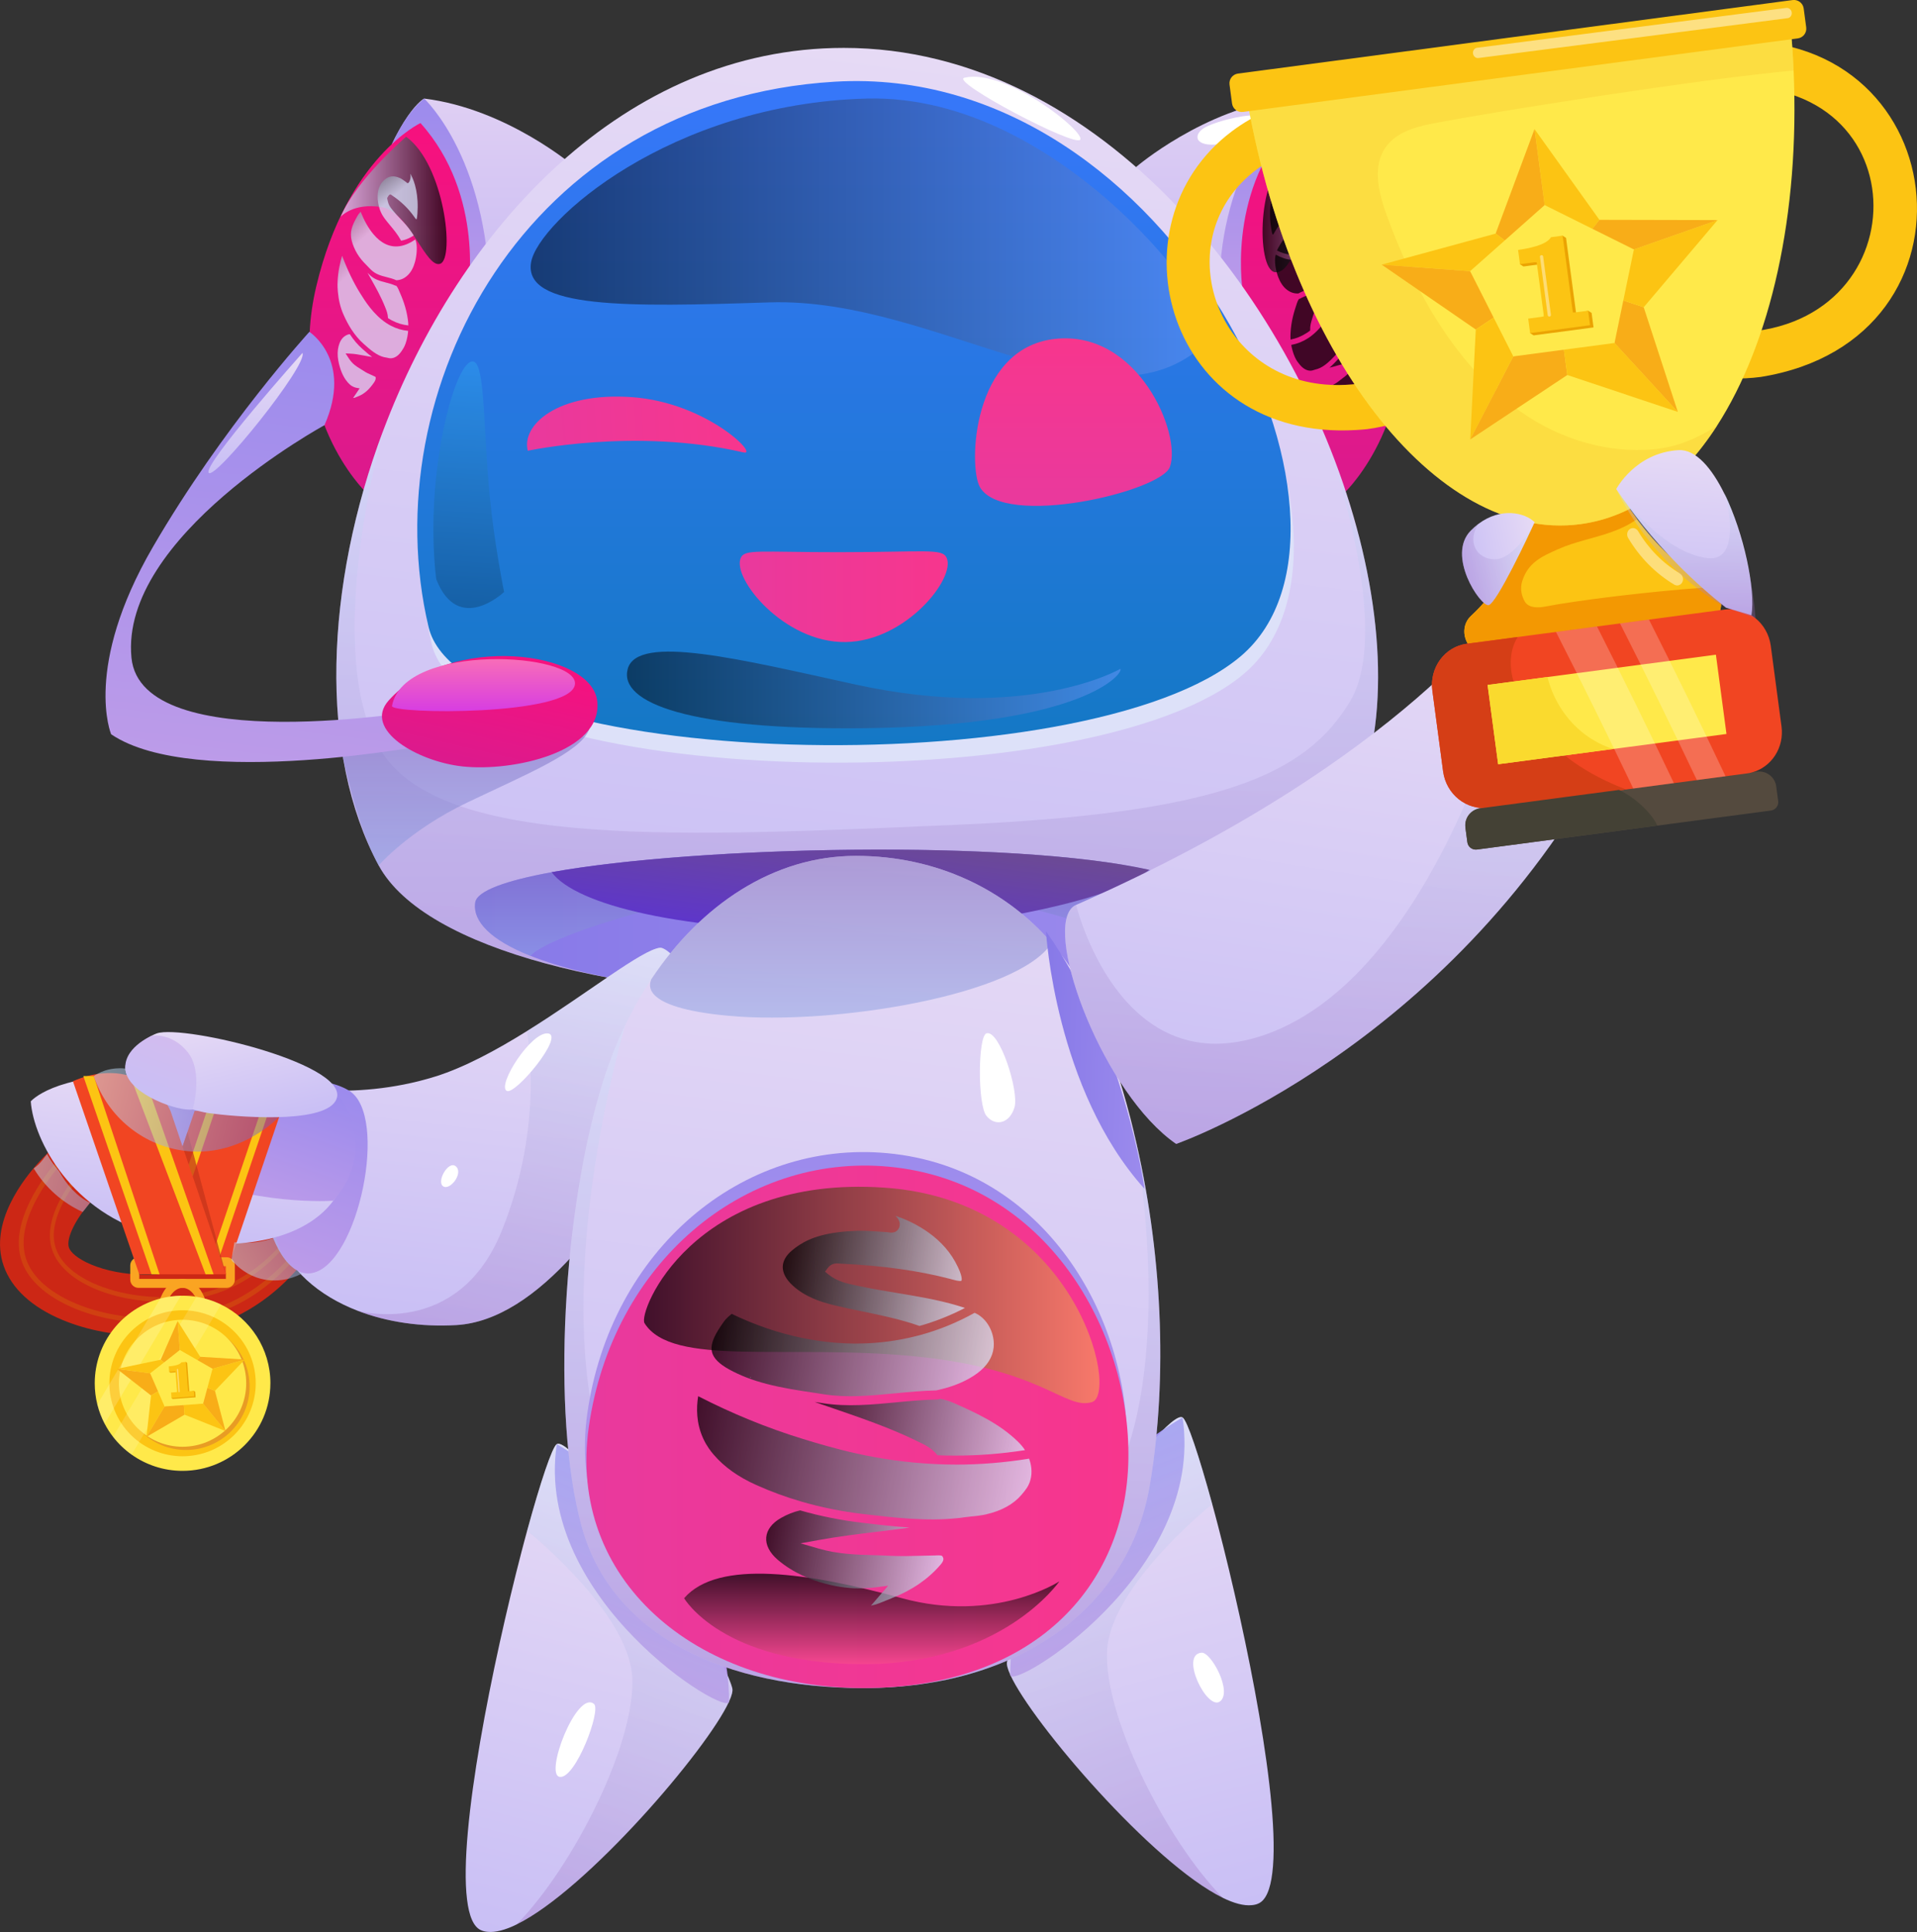<svg width="500" height="504" viewBox="0 0 500 504" fill="none" xmlns="http://www.w3.org/2000/svg">
<rect x="0" y="0" width="500" height="504" fill="#333333" stroke="none"/>
<g clip-path="url(#clip0_0_52)">
<path d="M316.183 392.375C316.673 394.13 317.149 395.975 317.653 397.882C325.202 426.928 334.083 470.486 331.854 488.544C331.337 492.875 330.164 495.739 328.197 496.585C327.686 496.819 327.114 496.95 326.506 496.998C324.429 497.219 321.849 496.51 318.93 495.084V495.064C300.698 486.155 269.204 449.399 263.518 436.917C262.807 435.375 262.504 434.191 262.669 433.496C265.844 420.952 303.983 367.019 308.455 369.773C309.641 370.523 312.664 379.514 316.183 392.368V392.375Z" fill="url(#paint0_linear_0_52)"/>
<path d="M263.504 436.918C263.504 441.42 314.534 410.316 308.441 369.794C308.441 369.794 263.449 394.543 263.504 436.918Z" fill="url(#paint1_linear_0_52)"/>
<path d="M313.402 431.141C315.914 430.955 321.538 441.406 318.191 443.864C314.844 446.315 307.592 431.582 313.402 431.141Z" fill="white"/>
<path style="mix-blend-mode:multiply" opacity="0.3" d="M316.183 392.375C316.183 392.375 289.906 413.373 288.781 430.329C287.649 447.265 303.983 479.801 318.909 495.071C300.691 486.162 269.19 449.406 263.504 436.924C262.794 435.382 262.49 434.198 262.656 433.503C265.83 420.959 303.969 367.026 308.441 369.78C309.628 370.53 312.65 379.521 316.169 392.375H316.183Z" fill="url(#paint2_linear_0_52)"/>
<path d="M137.487 399.328C136.997 401.084 136.52 402.929 136.017 404.836C128.468 433.881 119.587 477.44 121.815 495.498C122.333 499.828 123.506 502.692 125.473 503.539C125.983 503.773 126.556 503.904 127.163 503.952C129.24 504.172 131.821 503.463 134.74 502.038V502.017C152.971 493.109 184.465 456.352 190.152 443.871C190.862 442.329 191.166 441.144 191 440.449C187.826 427.906 149.687 373.972 145.215 376.726C144.028 377.477 141.006 386.468 137.487 399.321V399.328Z" fill="url(#paint3_linear_0_52)"/>
<path d="M190.158 443.871C190.158 448.373 139.129 417.269 145.222 376.747C145.222 376.747 190.214 401.497 190.158 443.871Z" fill="url(#paint4_linear_0_52)"/>
<path d="M154.924 444.504C156.877 446.101 150.128 464.07 146.009 463.54C141.889 463.01 150.418 440.821 154.924 444.504Z" fill="white"/>
<path style="mix-blend-mode:multiply" opacity="0.3" d="M137.487 399.328C137.487 399.328 163.764 420.326 164.889 437.282C166.02 454.218 149.687 486.754 134.761 502.024C152.978 493.116 184.479 456.359 190.165 443.878C190.876 442.335 191.18 441.151 191.014 440.456C187.84 427.912 149.701 373.979 145.229 376.733C144.042 377.484 141.02 386.475 137.5 399.328H137.487Z" fill="url(#paint5_linear_0_52)"/>
<path d="M38.119 348.465C30.507 348.465 22.855 347.075 16.258 344.321C8.315 341.01 3.029 336.142 0.966 330.242C-2.981 318.972 6.266 307.351 10.42 302.876C12.766 300.35 18.259 294.443 27.72 291.483C40.237 287.572 53.362 290.711 63.92 293.231C68.384 294.298 75.14 295.916 77.072 295.372C81.578 294.106 84.759 295.627 86.25 296.646C89.438 298.821 90.708 302.264 90.038 306.876C88.769 315.564 78.818 337.264 57.502 345.168C51.582 347.364 44.867 348.452 38.126 348.452L38.119 348.465ZM40.582 305.575C38.105 305.575 35.752 305.85 33.606 306.518C28.817 308.012 25.891 311.165 24.145 313.045C19.791 317.733 17.141 323.082 17.99 325.492C18.383 326.607 20.115 328.349 23.807 329.891C31.674 333.175 42.714 333.409 50.65 330.469C60.794 326.71 67.26 317.471 70.31 310.917C66.763 310.401 63.071 309.52 59.289 308.618C53.203 307.165 46.544 305.568 40.575 305.568L40.582 305.575ZM82.441 310.573C82.441 310.573 82.441 310.573 82.434 310.573C82.434 310.573 82.434 310.573 82.441 310.573Z" fill="#CC2715"/>
<g opacity="0.2">
<path d="M39.795 345.127C31.818 345.127 23.786 343.516 17.272 340.342C11.11 337.34 7.066 333.326 5.583 328.735C2.291 318.58 11.848 306.374 14.857 302.876C17.272 300.068 22.303 294.216 30.818 291.345C42.618 287.366 55.805 290.767 67.439 293.775C75.982 295.978 83.359 297.885 88.348 296.384C88.762 296.26 89.562 296.013 90.197 296.481C90.935 297.025 91.163 298.333 90.901 300.494C89.686 310.559 78.659 333.753 58.689 341.753C53.031 344.018 46.434 345.133 39.789 345.133L39.795 345.127ZM31.211 292.584C23.02 295.352 18.142 301.018 15.802 303.744C12.904 307.11 3.706 318.828 6.776 328.321C8.15 332.569 11.966 336.321 17.81 339.165C29.458 344.837 46.089 345.395 58.241 340.528C77.721 332.728 88.472 310.133 89.659 300.322C89.9 298.326 89.611 297.637 89.472 297.541C89.41 297.5 89.231 297.479 88.734 297.63C83.386 299.234 75.858 297.293 67.135 295.042C55.66 292.081 42.659 288.722 31.204 292.591L31.211 292.584Z" fill="#E1A700"/>
</g>
<g opacity="0.2">
<path d="M42.383 339.571C29.113 339.571 16.34 334.29 13.594 326.022C10.806 317.623 18.88 307.551 21.419 304.666C23.455 302.353 27.699 297.541 34.868 295.173C44.798 291.896 55.908 294.698 65.714 297.176C72.925 298.994 79.156 300.563 83.386 299.324C83.731 299.221 84.387 299.035 84.891 299.393C85.484 299.82 85.691 300.873 85.519 302.518C84.849 308.825 76.844 329.499 58.33 336.741C53.369 338.683 47.835 339.571 42.383 339.571ZM35.158 296.254C28.244 298.532 24.124 303.207 22.151 305.451C19.715 308.219 11.966 317.85 14.546 325.63C18.183 336.59 41.734 342.035 57.992 335.674C76.058 328.604 83.856 308.508 84.511 302.381C84.67 300.921 84.442 300.412 84.338 300.336C84.207 300.24 83.8 300.364 83.669 300.398C79.17 301.72 72.828 300.116 65.486 298.264C55.805 295.827 44.833 293.052 35.151 296.247L35.158 296.254Z" fill="#E1A700"/>
</g>
<path d="M149.956 43.579C149.956 43.579 132.27 28.357 110.63 25.713C110.63 25.713 104.005 28.942 96.346 52.735C88.693 76.528 102.825 123.528 102.825 123.528L149.956 43.579Z" fill="url(#paint6_linear_0_52)"/>
<path d="M102.239 37.575C102.239 37.575 105.71 29.534 110.63 25.713C110.63 25.713 128.433 42.105 127.736 81.278L122.602 86.579L102.239 37.575Z" fill="url(#paint7_linear_0_52)"/>
<path d="M296.303 43.579C296.303 43.579 313.989 28.357 335.629 25.713C335.629 25.713 342.253 28.942 349.913 52.735C357.566 76.528 343.433 123.528 343.433 123.528L296.303 43.579Z" fill="url(#paint8_linear_0_52)"/>
<path d="M335.629 25.713C335.629 25.713 318.115 44.439 318.115 74.621L324.885 78.882L344.613 38.147C344.613 38.147 338.065 25.362 335.629 25.713Z" fill="url(#paint9_linear_0_52)"/>
<path d="M324.243 76.824C324.243 76.824 319.585 51.048 336.588 32.102C336.588 32.102 355.799 41.135 363.749 74.621C371.698 108.107 351.003 128.21 351.003 128.21L324.243 76.824Z" fill="url(#paint10_linear_0_52)"/>
<path d="M122.016 76.824C122.016 76.824 126.673 51.048 109.67 32.102C109.67 32.102 90.459 41.135 82.51 74.621C74.56 108.107 95.255 128.21 95.255 128.21L122.022 76.824H122.016Z" fill="url(#paint11_linear_0_52)"/>
<path d="M347.85 219.299C308.386 274.505 122.919 270.409 98.775 225.763C83.02 196.6 84.746 152.767 99.913 112.424C119.821 59.468 162.922 12.495 220.072 12.495C287.339 12.495 339.017 79.351 354.585 140.416C362.465 171.321 361.113 200.738 347.85 219.299Z" fill="url(#paint12_linear_0_52)"/>
<path d="M112.617 168.092C121.45 205.688 284.468 209.784 324.512 175.713C364.556 141.642 306.895 20.591 218.568 25.879C137.783 30.712 98.153 106.51 112.617 168.099V168.092Z" fill="#DDE1F9"/>
<path d="M111.768 163.527C120.601 201.124 283.619 205.22 323.663 171.148C363.707 137.077 306.046 16.027 217.719 21.314C136.934 26.147 97.305 101.946 111.768 163.534V163.527Z" fill="url(#paint13_linear_0_52)"/>
<path style="mix-blend-mode:multiply" opacity="0.3" d="M347.85 219.299C308.386 274.505 122.919 270.409 98.775 225.763C83.02 196.6 84.746 152.767 99.913 112.424C99.913 112.403 99.934 112.403 99.934 112.403C99.278 114.778 83.731 171.327 99.609 196.215C115.833 221.653 180.022 218.121 248.924 215.189C317.825 212.235 340.618 202.259 352.183 182.866C361.299 167.61 352.135 133.938 347.822 120.313L354.585 140.43C362.465 171.334 361.113 200.752 347.85 219.312V219.299Z" fill="url(#paint14_linear_0_52)"/>
<path d="M220.279 259.945C181.726 259.897 153.944 255.573 138.397 249.363H138.377C128.171 245.294 123.223 240.434 123.948 235.436C124.389 232.393 131.966 229.715 143.876 227.533C178.883 221.206 251.352 219.299 290.396 225.206C293.749 225.715 296.875 226.273 299.698 226.906C300.305 227.044 300.885 227.188 301.444 227.326C301.561 227.347 301.651 227.374 301.768 227.395C308.503 229.047 313.285 231.071 315.403 233.536C315.942 234.162 316.314 234.789 316.501 235.443C320.137 247.911 255.106 259.979 220.279 259.952V259.945Z" fill="url(#paint15_linear_0_52)"/>
<path style="mix-blend-mode:multiply" opacity="0.5" d="M316.059 232.365C315.921 232.737 315.707 233.13 315.403 233.529C311.629 238.857 296.316 245.714 296.316 245.714C296.316 245.714 237.462 221.694 189.751 232.365C142.041 243.036 138.404 249.363 138.404 249.363H138.384C128.178 245.294 123.23 240.434 123.955 235.436C124.396 232.393 131.973 229.715 143.883 227.533C178.89 221.206 251.359 219.299 290.403 225.206C294.481 225.928 298.187 226.644 301.45 227.319C301.568 227.34 301.657 227.367 301.775 227.388C311.028 229.391 316.507 231.154 316.066 232.365H316.059Z" fill="url(#paint16_linear_0_52)"/>
<path d="M299.698 226.899C290.582 235.594 246.881 243.105 221.963 243.085C177.303 243.016 150.17 235.994 143.876 227.526C181.892 220.669 264.125 218.989 299.698 226.899Z" fill="url(#paint17_linear_0_52)"/>
<path style="mix-blend-mode:multiply" opacity="0.5" d="M98.775 225.763C98.775 225.763 106.607 216.648 121.974 209.302C137.342 201.957 151.467 196.208 153.648 190.308C155.828 184.408 111.499 187.892 111.499 187.892L89.431 197.447C89.431 197.447 92.888 215.202 98.775 225.77V225.763Z" fill="url(#paint18_linear_0_52)"/>
<path style="mix-blend-mode:screen" opacity="0.5" d="M138.515 68.453C136.479 80.631 163.64 80.101 200.64 78.882C245.101 77.416 289.768 115.597 315.762 88.197C320.047 83.681 277.485 24.385 226.103 25.713C174.729 27.042 140.281 57.885 138.515 68.459V68.453Z" fill="url(#paint19_linear_0_52)"/>
<path style="mix-blend-mode:screen" opacity="0.5" d="M163.722 174.529C161.376 183.355 179.835 190.473 225.4 189.964C283.13 189.31 293.225 175.417 292.211 174.481C292.211 174.481 268.286 188.449 223.088 178.563C193.243 172.037 166.186 165.242 163.716 174.536L163.722 174.529Z" fill="url(#paint20_linear_0_52)"/>
<path style="mix-blend-mode:multiply" opacity="0.3" d="M347.456 119.136L346.125 115.136C346.38 115.9 346.87 117.277 347.456 119.136Z" fill="url(#paint21_linear_0_52)"/>
<path d="M251.546 20.275C247.633 21.184 280.424 38.484 281.749 36.433C283.074 34.374 262.359 17.769 251.546 20.275Z" fill="white"/>
<path d="M314.361 33.211C311.091 34.973 311.353 38.484 318.122 37.603C324.885 36.722 328.57 31.434 327.831 30.409C327.093 29.383 318.033 31.235 314.361 33.211Z" fill="white"/>
<path style="mix-blend-mode:screen" opacity="0.2" d="M113.797 151.135C113.797 151.135 111.885 138.337 114.142 121.16C116.398 103.976 121.022 92.879 123.775 94.441C126.528 95.997 126.101 112.823 127.729 129.408C128.992 142.309 131.483 154.419 131.483 154.419C131.483 154.419 119.587 165.772 113.797 151.142V151.135Z" fill="url(#paint22_linear_0_52)"/>
<path style="mix-blend-mode:screen" opacity="0.72" d="M351.245 47.262C351.245 47.262 345.014 39.558 336.526 41.61C328.038 43.654 327.472 70.346 332.551 71.007C337.63 71.668 339.783 56.246 343.675 53.823C347.567 51.4 354.371 52.343 354.371 52.343L351.245 47.269V47.262Z" fill="url(#paint23_linear_0_52)"/>
<path style="mix-blend-mode:screen" opacity="0.72" d="M88.872 56.529C88.872 56.529 92.15 52.825 99.506 54.023C106.869 55.227 111.106 70.291 114.873 68.783C118.641 67.268 115.881 42.856 105.923 35.675C105.923 35.675 93.095 46.601 88.865 56.529H88.872Z" fill="url(#paint24_linear_0_52)"/>
<path d="M80.688 86.572C80.688 86.572 92.122 93.918 84.628 110.923C84.628 110.923 31.197 139.955 34.289 171.589C36.87 197.991 110.692 185.207 110.692 185.207L113.342 194.019C113.342 194.019 50.629 206.259 28.989 191.547C28.989 191.547 21.626 174.109 39.885 142.681C58.137 111.253 80.695 86.566 80.695 86.566L80.688 86.572Z" fill="url(#paint25_linear_0_52)"/>
<path d="M101.348 182.763C94.62 190.356 108.898 198.666 120.635 199.939C133.802 201.371 157.195 196.167 155.78 182.935C154.365 169.703 117.116 164.966 101.348 182.763Z" fill="url(#paint26_linear_0_52)"/>
<path d="M102.239 184.16C101.838 186.322 148.852 186.845 149.956 178.556C151.06 170.267 105.33 167.417 102.239 184.16Z" fill="url(#paint27_linear_0_52)"/>
<path d="M78.88 92.08C78.88 92.08 52.844 121.257 54.431 123.343C56.019 125.422 80.44 95.096 78.88 92.08Z" fill="url(#paint28_linear_0_52)"/>
<path d="M71.766 282.815C71.766 282.815 66.238 305.486 71.918 321.85C75.14 331.172 83.096 338.001 93.226 341.918C100.955 344.913 109.926 346.214 119.076 345.67C140.24 344.404 160.624 316.948 174.922 288.529C189.22 260.11 174.729 246.961 172.155 247.236C167.407 247.759 153.054 259.263 137.411 268.998C129.447 273.955 121.153 278.436 113.624 280.805C91.281 287.799 71.759 282.815 71.759 282.815H71.766Z" fill="url(#paint29_linear_0_52)"/>
<path style="mix-blend-mode:multiply" opacity="0.3" d="M93.233 341.918C100.962 344.913 109.933 346.214 119.083 345.67C140.247 344.404 160.631 316.948 174.929 288.529C189.227 260.11 174.736 246.961 172.162 247.236C167.414 247.759 153.061 259.263 137.418 268.998C137.418 268.998 142.276 293.045 130.8 321.258C119.31 349.436 93.233 341.918 93.233 341.918Z" fill="url(#paint30_linear_0_52)"/>
<path d="M91.011 284.495C101.562 290.822 93.468 329.808 81.399 332.101C69.323 334.394 62.36 296.846 71.766 282.822C71.766 282.822 83.241 279.841 91.011 284.495Z" fill="url(#paint31_linear_0_52)"/>
<path d="M88.9 288.749C88.9 288.749 95.062 298.752 88.396 310.952C81.737 323.158 62.195 327.729 40.52 322.174C18.845 316.618 8.75 297.582 8.025 287.317C8.025 287.317 13.891 280.261 36.4 280.509C51.706 280.674 71.766 282.815 71.766 282.815C71.766 282.815 82.227 283.779 88.9 288.742V288.749Z" fill="url(#paint32_linear_0_52)"/>
<path d="M86.94 313.231C86.94 313.231 66.273 314.807 44.647 305.265C23.02 295.723 33.847 281.273 33.847 281.273C33.847 281.273 46.282 278.409 56.923 278.843C67.563 279.276 89.065 286.65 89.065 286.65C89.065 286.65 98.561 299.964 86.933 313.231H86.94Z" fill="url(#paint33_linear_0_52)"/>
<path d="M132.146 284.57C129.634 283.042 138.549 269.053 142.945 269.59C147.341 270.127 134.292 285.878 132.146 284.57Z" fill="white"/>
<path d="M118.855 304.233C116.937 302.697 113.79 308.219 115.57 309.458C117.358 310.697 121.022 305.968 118.855 304.233Z" fill="white"/>
<path d="M317.777 281.562C319.854 279.483 307.875 267.993 303.735 269.555C299.594 271.118 315.997 283.338 317.777 281.562Z" fill="white"/>
<path d="M299.884 387.501C294.502 419.217 266.037 440.36 225.227 440.36C189.703 440.36 159.61 427.148 151.667 398.061C143.718 368.995 146.795 315.227 157.402 281.741C158.989 276.743 160.9 271.931 163.115 267.346L163.136 267.297C165.137 263.16 167.38 259.208 169.85 255.504C169.871 255.484 169.871 255.456 169.871 255.456C182.83 235.994 201.807 223.271 223.247 223.271C244.687 223.271 262.662 232.434 274.29 245.99C279.7 252.289 283.937 259.545 286.973 267.27C290.472 276.151 293.404 285.569 295.737 295.29C295.737 295.359 295.758 295.455 295.785 295.572C303.127 325.988 304.687 359.171 299.891 387.494L299.884 387.501Z" fill="url(#paint34_linear_0_52)"/>
<path style="mix-blend-mode:multiply" opacity="0.3" d="M299.884 387.501C294.502 419.217 266.037 440.36 225.227 440.36C189.703 440.36 159.61 427.148 151.667 398.061C143.718 368.995 146.795 315.227 157.402 281.741C158.989 276.743 160.9 271.931 163.115 267.346L163.136 267.297C163.136 267.297 141.648 338.387 158.823 383.666C175.999 428.945 256.045 427.988 283.13 397.896C308.91 369.27 297 302.016 295.785 295.579C303.127 325.995 304.687 359.178 299.891 387.501H299.884Z" fill="url(#paint35_linear_0_52)"/>
<path d="M153.192 368.678C159.265 326.112 193.491 297.259 231.507 300.839C272.489 304.701 294.515 343.722 293.922 377.208C293.335 410.694 268.797 436.835 224.834 436.835C180.87 436.835 147.506 408.484 153.192 368.678Z" fill="url(#paint36_linear_0_52)"/>
<path d="M153.579 372.203C159.651 329.636 193.878 300.783 231.893 304.363C272.875 308.226 294.902 347.247 294.308 380.733C293.722 414.219 269.184 440.36 225.22 440.36C181.257 440.36 147.893 412.009 153.579 372.203Z" fill="url(#paint37_linear_0_52)"/>
<path style="mix-blend-mode:multiply" opacity="0.5" d="M274.297 245.997C265.602 259.6 217.747 267.518 190.089 264.998C166.013 262.802 169.664 256.317 169.85 255.504C169.871 255.484 169.871 255.456 169.871 255.456C182.83 235.994 201.807 223.271 223.247 223.271C244.687 223.271 262.662 232.434 274.29 245.99L274.297 245.997Z" fill="url(#paint38_linear_0_52)"/>
<path d="M257.287 269.576C255.065 270.306 254.955 288.205 257.287 291.09C259.619 293.975 263.353 293.087 264.602 288.873C265.851 284.66 260.654 268.468 257.287 269.576Z" fill="white"/>
<path style="mix-blend-mode:screen" opacity="0.72" d="M168.111 345.188C175.336 356.686 205.064 350.565 238.559 353.822C272.061 357.085 277.775 367.955 284.841 365.752C291.907 363.549 280.742 313.237 230.692 309.823C180.643 306.408 166.31 342.324 168.111 345.182V345.188Z" fill="url(#paint39_linear_0_52)"/>
<path style="mix-blend-mode:screen" opacity="0.72" d="M178.441 416.932C178.441 416.932 188.268 433.991 224.841 434.136C261.42 434.281 276.291 412.546 276.291 412.546C276.291 412.546 259.419 423.52 235.281 416.932C211.15 410.343 187.281 406.639 178.434 416.932H178.441Z" fill="url(#paint40_linear_0_52)"/>
<g style="mix-blend-mode:screen" opacity="0.72">
<path d="M228.815 321.258C227.111 321.148 225.337 321.031 223.633 321.086C221.722 321.148 220.024 321.272 218.499 321.471C212.054 322.304 208.859 324.287 206.575 326.201C204.988 327.53 204.194 328.975 204.16 330.476C204.139 332.073 205.022 333.767 206.734 335.33C210.032 338.373 214.145 339.646 217.381 340.452C219.879 341.065 222.439 341.602 224.93 342.104C229.857 343.13 234.978 344.183 239.815 345.904C243.893 344.768 247.888 343.171 251.677 341.202C251.173 341.03 250.649 340.865 250.104 340.7C249.917 340.652 249.724 340.583 249.558 340.535C244.473 339.034 239.18 338.173 234.046 337.313C230.872 336.782 227.58 336.245 224.364 335.564C224.061 335.509 223.75 335.433 223.474 335.371C220.962 334.855 218.361 334.318 216.063 332.459L215.194 331.75L215.849 330.841C216.877 329.444 218.195 329.554 219.003 329.616C219.092 329.629 219.21 329.636 219.306 329.65C230.382 330.187 239.456 331.454 247.895 333.643C248.033 333.671 248.178 333.726 248.344 333.774C250.145 334.27 250.662 334.221 250.78 334.07C250.78 334.07 251.325 333.154 249.165 329.21C245.128 321.85 237.324 318.422 233.528 317.155C234.025 317.63 234.598 318.353 234.681 319.165C234.701 319.516 234.66 319.874 234.522 320.218C233.846 321.857 232.252 321.568 231.576 321.464C231.389 321.444 231.224 321.396 231.086 321.409C230.306 321.368 229.54 321.306 228.829 321.258H228.815Z" fill="url(#paint41_linear_0_52)"/>
<path d="M249.165 382.062C247.474 382.069 245.735 382.014 243.99 381.931C228.436 381.222 216.47 377.539 209.307 375.342C200.026 372.485 190.883 368.74 182.099 364.224C181.602 367.246 181.574 371.26 183.417 375.267C184.341 377.284 185.432 378.64 186.156 379.487C188.903 382.674 192.525 385.277 197.252 387.39C201.013 389.084 204.974 390.543 209.004 391.714C214.131 393.208 219.575 394.309 225.186 394.97C233.259 395.92 241.609 396.905 249.786 396.037C250.352 395.989 250.911 395.913 251.449 395.824C252.077 395.741 252.712 395.686 253.319 395.604C254.651 395.48 255.934 395.335 257.156 395.06C261.303 394.103 264.367 392.388 266.485 389.889L266.561 389.786C267.41 388.788 268.286 387.755 268.735 386.151C269.363 383.962 268.914 381.883 268.411 380.513C262.055 381.545 255.576 382.082 249.151 382.069L249.165 382.062Z" fill="url(#paint42_linear_0_52)"/>
<path d="M254.209 342.469C249.717 344.975 244.942 346.93 240.049 348.266C239.939 348.3 239.808 348.342 239.697 348.355C239.456 348.431 239.214 348.486 238.966 348.541C229.436 350.971 219.431 351.137 209.245 349.03C203 347.75 196.838 345.636 190.842 342.751C190.303 343.171 189.793 343.639 189.31 344.149C189.006 344.473 188.275 345.478 187.343 346.958C185.846 349.333 185.314 351.233 185.721 352.775C186.135 354.366 187.598 355.818 190.186 357.243C193.043 358.82 196.238 360.052 199.971 361.023C204.063 362.09 208.328 362.737 212.468 363.35C213.31 363.474 214.124 363.605 214.938 363.735C221.045 364.679 227.021 364.093 233.335 363.487C236.854 363.15 240.484 362.799 244.176 362.716C244.417 362.661 244.666 362.606 244.907 362.551C249.006 361.601 252.319 360.162 254.962 358.2C257.439 356.355 258.902 354.056 259.164 351.536C259.454 348.686 258.308 345.643 256.217 343.777C255.672 343.261 254.975 342.813 254.196 342.469H254.209Z" fill="url(#paint43_linear_0_52)"/>
<path d="M248.703 365.98C247.612 365.491 246.495 365.14 245.273 364.919C245.052 364.975 244.831 365.023 244.611 365.078L244.5 365.092H244.383C240.76 365.154 237.13 365.505 233.611 365.842C227.428 366.427 221.025 367.047 214.662 366.062C213.938 365.945 213.22 365.849 212.496 365.732C214.172 366.31 215.842 366.895 217.492 367.453C224.523 369.876 231.789 372.362 238.656 375.673C238.876 375.783 239.09 375.873 239.29 375.99C241.188 376.892 243.134 377.814 244.514 379.632C246.053 379.694 247.585 379.728 249.096 379.721C255.196 379.728 261.324 379.239 267.341 378.296C266.879 377.559 266.258 376.816 265.45 376.031C260.585 371.288 254.278 368.444 248.703 365.973V365.98Z" fill="url(#paint44_linear_0_52)"/>
<path d="M232.597 416.911C237.896 414.818 242.03 411.982 245.266 408.237C246.26 407.101 246.122 406.578 245.908 406.158C245.722 405.786 245.487 405.717 244.39 405.744C244.279 405.758 244.183 405.744 244.072 405.765C242.906 405.772 241.726 405.813 240.588 405.841C237.765 405.923 234.853 405.999 231.976 405.855C230.637 405.772 229.243 405.738 227.911 405.703C223.329 405.572 218.561 405.435 213.572 403.989L208.804 402.612L213.669 401.724C218.623 400.822 223.592 400.23 228.401 399.631C231.417 399.266 234.336 398.908 237.227 398.488C233.107 398.227 229.002 397.745 224.986 397.256C219.348 396.602 213.862 395.507 208.693 394.013C207.01 394.399 205.312 395.06 203.677 396.003C201.379 397.311 200.012 399.101 199.854 401.049C199.674 403.018 200.744 405.084 202.828 406.88C210.895 413.765 221.515 414.295 222.708 414.329C224.703 414.398 226.704 414.309 228.657 414.054L231.645 413.669L227.159 418.873C228.539 418.598 229.837 418.054 231.203 417.483C231.658 417.304 232.134 417.104 232.59 416.925L232.597 416.911Z" fill="url(#paint45_linear_0_52)"/>
<path d="M195.444 359.191C195.603 359.191 195.803 359.143 195.858 359.37C195.734 359.315 195.596 359.267 195.444 359.191Z" fill="url(#paint46_linear_0_52)"/>
</g>
<path d="M255.569 127.053C261.765 137.945 302.824 128.265 305.142 121.8C308.241 113.147 296.772 85.946 275.09 88.418C253.409 90.889 252.567 121.773 255.576 127.053H255.569Z" fill="url(#paint47_linear_0_52)"/>
<path d="M137.659 117.594C137.659 117.594 165.73 111.481 193.933 118.028C198.135 119.005 184.396 104.988 164.84 103.605C145.277 102.221 135.92 110.992 137.666 117.594H137.659Z" fill="url(#paint48_linear_0_52)"/>
<path d="M272.82 242.961C272.82 242.961 275.18 284.261 298.532 310.146C298.532 310.146 293.163 271.538 272.82 242.961Z" fill="url(#paint49_linear_0_52)"/>
<path d="M193.222 145.504C190.793 150.729 204.415 167.734 220.576 167.493C236.316 167.259 249.351 150.75 246.902 145.504C245.729 142.991 241.457 144.037 218.699 144.044C198.073 144.051 194.292 143.197 193.222 145.504Z" fill="url(#paint50_linear_0_52)"/>
<path d="M73.353 289.796L60.207 328.59L58.91 332.411H36.318L37.615 328.59L48.911 295.262L50.76 289.796H73.353Z" fill="#F14522"/>
<path d="M68.053 289.789L53.61 332.411H55.701L70.144 289.789H68.053Z" fill="#FCC413"/>
<path d="M53.969 289.789L39.526 332.411H41.617L56.06 289.789H53.969Z" fill="#FCC413"/>
<path d="M47.614 355.13C43.894 355.13 40.872 350.235 40.872 344.218C40.872 338.201 43.894 333.629 47.614 333.629C51.333 333.629 54.356 338.201 54.356 344.218C54.356 350.235 51.333 355.13 47.614 355.13ZM47.614 335.963C44.992 335.963 42.859 339.584 42.859 344.211C42.859 348.837 44.992 352.603 47.614 352.603C50.236 352.603 52.368 348.837 52.368 344.211C52.368 339.584 50.236 335.963 47.614 335.963Z" fill="#FAA422"/>
<path d="M59.11 335.963H36.117C34.931 335.963 33.971 334.999 33.971 333.822V330.125C33.971 328.941 34.938 327.984 36.117 327.984H59.11C60.297 327.984 61.256 328.948 61.256 330.125V333.822C61.256 335.006 60.29 335.963 59.11 335.963ZM36.318 333.623H58.91V330.318H36.318V333.623Z" fill="#FAA422"/>
<path opacity="0.73" d="M58.91 332.411H38.905L37.615 328.59L48.911 295.262L58.91 332.411Z" fill="#C4331B"/>
<path d="M44.467 289.789L58.91 332.411H36.318C30.549 315.626 24.787 298.842 19.018 282.058C21.143 281.115 27.34 278.691 33.958 280.701C34.958 281.004 37.104 281.679 39.388 283.414C42.362 285.665 43.819 288.378 44.46 289.789H44.467Z" fill="#F14522"/>
<path d="M24.449 280.708C30.169 297.94 35.897 315.179 41.617 332.411H39.526C33.592 315.179 27.664 297.94 21.73 280.708H24.449Z" fill="#FCC413"/>
<path d="M38.036 282.058C43.922 298.842 49.808 315.626 55.701 332.411H53.61C47.062 315.179 40.513 297.94 33.965 280.708C34.137 280.626 35.393 280.075 36.683 280.708C37.511 281.114 37.905 281.803 38.043 282.064L38.036 282.058Z" fill="#FCC413"/>
<path d="M70.524 360.851C70.524 373.47 60.269 383.7 47.614 383.7C42.666 383.7 38.084 382.131 34.337 379.473C32.502 378.172 30.866 376.602 29.493 374.826C28.665 373.766 27.933 372.623 27.305 371.425C26.477 369.842 25.829 368.155 25.387 366.379C24.945 364.61 24.711 362.765 24.711 360.858C24.711 350.228 31.991 341.292 41.845 338.738C43.563 338.29 45.357 338.042 47.207 338.008C47.345 338.008 47.483 338.008 47.621 338.008C48.856 338.008 50.07 338.104 51.257 338.297C53.521 338.655 55.674 339.35 57.668 340.321C65.286 344.032 70.531 351.839 70.531 360.864L70.524 360.851Z" fill="#FFE94A"/>
<path d="M61.111 374.316C68.564 366.879 68.564 354.822 61.111 347.385C53.657 339.949 41.572 339.949 34.118 347.385C26.664 354.822 26.664 366.879 34.118 374.316C41.572 381.752 53.657 381.752 61.111 374.316Z" fill="#FCC413"/>
<path d="M48.504 378.255C57.673 378.255 65.107 370.839 65.107 361.691C65.107 352.542 57.673 345.126 48.504 345.126C39.334 345.126 31.901 352.542 31.901 361.691C31.901 370.839 39.334 378.255 48.504 378.255Z" fill="#E89C24"/>
<path d="M47.614 377.415C56.783 377.415 64.216 369.999 64.216 360.851C64.216 351.703 56.783 344.287 47.614 344.287C38.444 344.287 31.011 351.703 31.011 360.851C31.011 369.999 38.444 377.415 47.614 377.415Z" fill="#FFE94A"/>
<g opacity="0.17">
<path d="M47.2 338.001L27.299 371.418C26.471 369.835 25.822 368.148 25.38 366.372L41.838 338.731C43.556 338.283 45.35 338.035 47.2 338.001Z" fill="white"/>
</g>
<g opacity="0.14">
<path d="M57.654 340.307L34.33 379.473C32.495 378.172 30.859 376.602 29.486 374.826L51.243 338.29C53.507 338.648 55.66 339.343 57.654 340.314V340.307Z" fill="white"/>
</g>
<path style="mix-blend-mode:multiply" opacity="0.5" d="M72.711 291.427C72.035 292.137 61.401 302.911 46.185 299.902C36.055 297.899 27.747 290.553 24.456 280.708C25.152 280.247 26.056 279.744 27.174 279.352C27.92 279.09 31.37 277.968 35.324 279.352C36.442 279.744 37.346 280.247 38.043 280.708C49.601 284.281 61.16 287.854 72.718 291.427H72.711Z" fill="url(#paint51_linear_0_52)"/>
<path d="M87.478 287.276C93.192 278.03 47.883 267.167 40.92 269.576C37.822 270.65 31.818 275.49 32.805 279.579C33.792 283.669 48.131 289.493 54.507 290.388C60.883 291.283 83.724 293.348 87.478 287.276Z" fill="url(#paint52_linear_0_52)"/>
<path d="M50.25 289.424C50.25 289.424 53.12 279.648 48.939 274.457C44.757 269.266 39.568 270.196 39.568 270.196C39.568 270.196 31.598 273.562 32.805 279.586C34.013 285.61 46.551 290.009 50.25 289.424Z" fill="url(#paint53_linear_0_52)"/>
<path style="mix-blend-mode:multiply" opacity="0.5" d="M15.409 305.513C14.201 304.136 13.118 302.67 12.276 301.079C12.276 301.079 12.276 301.079 12.269 301.086C11.862 301.623 11.462 302.153 11.041 302.677C10.392 303.482 9.661 304.184 8.853 304.77C8.84 304.79 8.833 304.818 8.819 304.838C11.841 309.816 16.292 313.774 21.571 316.177C21.785 315.916 21.999 315.668 22.206 315.42C22.648 314.862 23.048 314.298 23.476 313.754C20.17 312.267 17.244 308.942 15.416 305.513H15.409Z" fill="url(#paint54_linear_0_52)"/>
<path style="mix-blend-mode:multiply" opacity="0.5" d="M66.563 324.074C64.403 324.335 62.54 324.246 61.132 324.074C60.877 325.575 60.614 327.082 60.359 328.583C60.359 328.597 60.366 328.611 60.373 328.618C60.463 328.865 60.663 329.196 61.139 329.492C62.119 330.525 64.375 332.611 67.929 333.561C73.325 334.999 77.742 332.769 78.797 332.204C77.583 331.537 75.037 329.919 73.367 326.786C72.546 325.244 72.18 323.798 72.007 322.718C70.648 323.241 68.805 323.805 66.576 324.074H66.563Z" fill="url(#paint55_linear_0_52)"/>
<path d="M52.21 353.946L49.76 356.72L46.903 352.176L46.344 344.631L52.21 353.946Z" fill="#FCC413"/>
<path d="M46.344 344.631L46.903 352.176L44.736 357.085L41.907 354.703L46.344 344.631Z" fill="#F8AD18"/>
<path d="M44.736 357.085L39.174 358.255L30.5 357.099L41.907 354.703L44.736 357.085Z" fill="#FCC413"/>
<path d="M43.508 361.635L39.388 364.038L30.5 357.099L39.174 358.255L43.508 361.635Z" fill="#F8AD18"/>
<path d="M43.508 361.635L42.928 366.902L38.208 374.833L39.388 364.038L43.508 361.635Z" fill="#FCC413"/>
<path d="M47.773 364.079L48.138 369.05L38.208 374.833L42.928 366.902L47.773 364.079Z" fill="#F8AD18"/>
<path d="M58.813 373.325L48.138 369.05L47.773 364.079L52.982 366.165L58.813 373.325Z" fill="#FCC413"/>
<path d="M58.813 373.325L52.982 366.166L51.637 361.043L56.06 362.813L58.813 373.325Z" fill="#F8AD18"/>
<path d="M63.844 354.661L56.06 362.813L51.637 361.043L55.432 357.064L63.844 354.661Z" fill="#FCC413"/>
<path d="M63.844 354.662L55.432 357.064L49.76 356.72L52.21 353.946L63.844 354.662Z" fill="#F8AD18"/>
<path d="M52.982 366.166L42.928 366.902L39.174 358.255L46.903 352.176L55.432 357.064L52.982 366.166Z" fill="#FFE94A"/>
<path d="M50.898 363.074L51.002 364.513L45.054 364.947L44.722 364.706L46.151 363.419C46.199 363.419 46.248 363.412 46.289 363.405C46.386 363.398 46.448 363.384 46.496 363.37C46.496 363.322 46.503 363.24 46.496 363.109L46.137 358.276C46.123 358.131 46.109 358.049 46.096 358.001C46.047 358.001 45.951 357.994 45.799 358.001C45.785 358.001 45.771 358.001 45.758 358.001L44.46 358.097L44.129 357.856L44.771 356.637C44.923 356.624 45.068 356.603 45.206 356.582C45.764 356.507 46.241 356.403 46.627 356.273C46.758 356.231 46.875 356.183 46.979 356.135C47.241 356.018 47.434 355.887 47.566 355.742L48.49 355.288L48.628 355.391L48.821 355.529L49.367 362.916C49.373 363.04 49.387 363.116 49.401 363.157C49.456 363.157 50.402 362.84 50.574 362.827L50.905 363.068L50.898 363.074Z" fill="#EBA303"/>
<path d="M50.567 362.833L50.671 364.272L44.722 364.706L44.619 363.267L45.82 363.178C45.992 363.164 46.096 363.15 46.158 363.136C46.158 363.088 46.165 363.006 46.158 362.875L45.799 358.042C45.799 358.042 45.799 358.021 45.799 358.007C45.792 357.883 45.771 357.808 45.758 357.766C45.702 357.766 45.599 357.753 45.419 357.766L44.122 357.863L44.019 356.445L44.433 356.403C44.743 356.369 45.033 356.334 45.295 356.286C45.675 356.217 46.006 356.142 46.289 356.045C46.668 355.915 46.958 355.763 47.145 355.591C47.172 355.563 47.2 355.536 47.227 355.508L47.345 355.378L48.483 355.295L49.028 362.668C49.035 362.799 49.056 362.882 49.063 362.93C49.118 362.93 49.215 362.937 49.36 362.93C49.373 362.93 49.38 362.93 49.394 362.93L50.567 362.847V362.833Z" fill="#FCC413"/>
<g opacity="0.41">
<path d="M46.73 363.185C46.641 363.185 46.565 363.13 46.565 363.047L46.137 357.25C46.137 357.168 46.199 357.099 46.282 357.092C46.365 357.085 46.448 357.147 46.448 357.23L46.875 363.026C46.875 363.109 46.813 363.178 46.73 363.185Z" fill="white"/>
</g>
<g style="mix-blend-mode:screen" opacity="0.72">
<path d="M105.427 47.145C105.061 46.883 104.674 46.601 104.288 46.436C103.853 46.25 103.453 46.119 103.087 46.057C101.528 45.789 100.548 46.574 99.782 47.42C99.251 48.012 98.878 48.756 98.671 49.63C98.457 50.56 98.429 51.647 98.602 52.756C98.94 54.918 99.692 56.143 100.313 56.99C100.796 57.644 101.3 58.257 101.79 58.835C102.763 60.012 103.77 61.224 104.626 62.793C105.696 62.608 106.8 62.146 107.911 61.444C107.821 61.286 107.724 61.127 107.621 60.969C107.586 60.921 107.552 60.859 107.517 60.811C106.572 59.344 105.502 58.215 104.461 57.114C103.819 56.432 103.149 55.737 102.521 54.959C102.459 54.89 102.404 54.807 102.349 54.745C101.852 54.147 101.341 53.534 101.072 52.178L100.969 51.661L101.238 51.207C101.652 50.511 101.935 50.732 102.107 50.863C102.128 50.883 102.149 50.897 102.17 50.918C104.585 52.529 106.455 54.325 108.063 56.59C108.09 56.625 108.118 56.673 108.145 56.721C108.484 57.217 108.608 57.258 108.656 57.176C108.656 57.176 108.898 56.708 108.939 54.153C109.008 49.389 107.711 46.484 107.028 45.3C107.076 45.637 107.11 46.126 107.021 46.608C106.979 46.815 106.924 47.014 106.848 47.2C106.475 48.074 106.158 47.723 106.02 47.586C105.979 47.551 105.951 47.503 105.917 47.496C105.744 47.379 105.585 47.255 105.427 47.145Z" fill="url(#paint56_linear_0_52)"/>
<path d="M101.928 84.961C101.548 84.769 101.162 84.535 100.783 84.28C97.38 82.042 95.186 78.497 93.868 76.383C92.164 73.63 90.604 70.38 89.231 66.718C88.72 68.418 88.182 70.759 88.065 73.306C88.003 74.587 88.065 75.509 88.12 76.087C88.313 78.263 88.782 80.211 89.562 81.994C90.183 83.419 90.88 84.734 91.626 85.891C92.578 87.364 93.654 88.645 94.827 89.684C96.511 91.185 98.257 92.734 100.21 93.181C100.341 93.216 100.479 93.243 100.61 93.25C100.762 93.278 100.914 93.319 101.059 93.34C101.376 93.422 101.68 93.491 101.99 93.471C103.046 93.395 103.964 92.762 104.771 91.55L104.806 91.502C105.13 91.02 105.461 90.524 105.779 89.636C106.213 88.431 106.386 87.171 106.455 86.311C104.888 86.166 103.363 85.719 101.921 84.961H101.928Z" fill="url(#paint57_linear_0_52)"/>
<path d="M108.318 62.477C106.979 63.413 105.647 63.991 104.371 64.198C104.343 64.205 104.309 64.219 104.281 64.212C104.219 64.232 104.157 64.232 104.095 64.239C101.631 64.542 99.361 63.468 97.353 61.045C96.118 59.565 95.014 57.616 94.055 55.234C93.875 55.42 93.703 55.627 93.523 55.868C93.413 56.019 93.116 56.522 92.709 57.279C92.06 58.491 91.688 59.53 91.57 60.48C91.453 61.458 91.591 62.47 91.977 63.606C92.412 64.859 92.964 65.947 93.675 66.952C94.455 68.053 95.324 68.927 96.173 69.767C96.346 69.939 96.511 70.112 96.677 70.284C97.926 71.55 99.34 71.909 100.845 72.294C101.68 72.507 102.542 72.728 103.384 73.113C103.446 73.113 103.508 73.106 103.57 73.1C104.619 73.024 105.551 72.576 106.406 71.743C107.207 70.958 107.842 69.788 108.235 68.349C108.677 66.718 108.829 64.811 108.601 63.482C108.546 63.117 108.449 62.773 108.318 62.484V62.477Z" fill="url(#paint58_linear_0_52)"/>
<path d="M103.957 75.53C103.777 75.117 103.57 74.779 103.329 74.511C103.274 74.511 103.218 74.518 103.156 74.525H103.129L103.101 74.504C102.28 74.118 101.417 73.898 100.582 73.685C99.113 73.306 97.594 72.914 96.297 71.599C96.152 71.447 96 71.303 95.856 71.151C96.152 71.688 96.456 72.218 96.746 72.742C98.002 74.979 99.306 77.272 100.41 80.012C100.444 80.101 100.479 80.177 100.513 80.273C100.817 81.024 101.134 81.788 101.203 83.006C101.542 83.22 101.88 83.419 102.218 83.591C103.584 84.308 105.026 84.741 106.503 84.9C106.503 84.418 106.455 83.908 106.379 83.358C105.917 80.025 104.875 77.63 103.95 75.537L103.957 75.53Z" fill="url(#paint59_linear_0_52)"/>
<path d="M93.578 103.322C95.048 102.724 96.352 101.553 97.574 99.749C97.946 99.206 97.988 98.882 97.995 98.614C98.002 98.373 97.96 98.311 97.712 98.194C97.684 98.194 97.663 98.173 97.636 98.166C97.374 98.035 97.105 97.918 96.842 97.801C96.201 97.519 95.531 97.223 94.91 96.803C94.62 96.596 94.31 96.417 94.02 96.238C93.006 95.626 91.957 94.985 91.025 93.56L90.135 92.197L91.343 92.252C92.578 92.307 93.772 92.541 94.931 92.755C95.655 92.892 96.359 93.03 97.063 93.12C96.173 92.486 95.317 91.722 94.475 90.972C93.295 89.932 92.212 88.652 91.246 87.178C90.818 87.206 90.349 87.392 89.852 87.75C89.162 88.239 88.617 89.127 88.327 90.242C88.023 91.371 87.989 92.7 88.224 93.987C89.121 98.944 91.439 100.493 91.701 100.651C92.143 100.927 92.599 101.106 93.075 101.188L93.799 101.312L92.102 103.818C92.447 103.818 92.812 103.66 93.192 103.481C93.316 103.433 93.454 103.371 93.578 103.322Z" fill="url(#paint60_linear_0_52)"/>
<path d="M92.895 65.341C92.93 65.361 92.984 65.354 92.964 65.492C92.943 65.444 92.916 65.396 92.895 65.341Z" fill="url(#paint61_linear_0_52)"/>
</g>
<g style="mix-blend-mode:screen" opacity="0.72">
<path d="M334.221 50.89C334.566 50.594 334.918 50.284 335.291 50.078C335.712 49.851 336.091 49.685 336.457 49.589C337.982 49.176 339.031 49.871 339.873 50.642C340.459 51.179 340.894 51.888 341.184 52.742C341.487 53.644 341.612 54.732 341.536 55.854C341.398 58.036 340.763 59.324 340.218 60.225C339.797 60.921 339.355 61.575 338.92 62.201C338.065 63.461 337.168 64.762 336.457 66.401C335.38 66.311 334.228 65.953 333.062 65.355C333.138 65.189 333.221 65.024 333.303 64.852C333.338 64.797 333.366 64.735 333.386 64.687C334.187 63.138 335.16 61.919 336.091 60.728C336.671 59.991 337.271 59.234 337.83 58.408C337.885 58.332 337.934 58.25 337.982 58.181C338.417 57.541 338.879 56.88 339.017 55.51L339.072 54.986L338.762 54.56C338.286 53.906 338.023 54.147 337.865 54.291C337.844 54.312 337.823 54.332 337.809 54.353C335.553 56.177 333.855 58.139 332.462 60.542C332.434 60.577 332.413 60.625 332.393 60.68C332.103 61.21 331.985 61.251 331.93 61.182C331.93 61.182 331.647 60.735 331.371 58.202C330.868 53.465 331.889 50.45 332.462 49.21C332.441 49.548 332.462 50.036 332.593 50.511C332.655 50.711 332.731 50.911 332.82 51.09C333.269 51.93 333.552 51.544 333.676 51.393C333.711 51.351 333.738 51.303 333.773 51.296C333.931 51.166 334.083 51.028 334.228 50.897L334.221 50.89Z" fill="url(#paint62_linear_0_52)"/>
<path d="M341.177 88.225C341.536 87.998 341.902 87.729 342.253 87.44C345.435 84.906 347.298 81.168 348.416 78.944C349.858 76.046 351.114 72.666 352.142 68.893C352.811 70.538 353.563 72.817 353.908 75.351C354.088 76.624 354.109 77.547 354.109 78.125C354.115 80.314 353.826 82.29 353.212 84.135C352.728 85.615 352.156 86.986 351.514 88.204C350.7 89.753 349.747 91.13 348.671 92.273C347.132 93.918 345.531 95.626 343.634 96.252C343.502 96.3 343.371 96.335 343.24 96.355C343.088 96.397 342.943 96.452 342.805 96.486C342.502 96.596 342.198 96.693 341.888 96.706C340.825 96.727 339.859 96.176 338.941 95.047L338.907 94.999C338.541 94.545 338.161 94.083 337.768 93.23C337.23 92.073 336.94 90.827 336.788 89.98C338.334 89.698 339.811 89.113 341.177 88.225Z" fill="url(#paint63_linear_0_52)"/>
<path d="M332.751 66.422C334.173 67.227 335.553 67.688 336.843 67.771C336.871 67.771 336.912 67.785 336.933 67.771C337.002 67.785 337.064 67.778 337.126 67.778C339.604 67.853 341.77 66.573 343.544 63.984C344.634 62.401 345.559 60.356 346.297 57.899C346.49 58.064 346.684 58.257 346.884 58.484C347.008 58.621 347.353 59.096 347.822 59.812C348.581 60.955 349.044 61.96 349.244 62.897C349.451 63.854 349.409 64.879 349.119 66.05C348.802 67.337 348.354 68.473 347.739 69.54C347.07 70.704 346.276 71.661 345.511 72.576C345.359 72.762 345.207 72.948 345.055 73.134C343.93 74.511 342.55 74.993 341.094 75.516C340.28 75.805 339.445 76.101 338.644 76.562C338.582 76.562 338.52 76.562 338.458 76.562C337.409 76.583 336.436 76.218 335.512 75.468C334.642 74.759 333.904 73.65 333.379 72.253C332.786 70.669 332.468 68.783 332.565 67.441C332.586 67.076 332.648 66.725 332.751 66.422Z" fill="url(#paint64_linear_0_52)"/>
<path d="M338.293 79.027C338.431 78.6 338.61 78.249 338.824 77.953C338.879 77.953 338.934 77.953 338.996 77.953H339.024L339.045 77.926C339.831 77.471 340.666 77.168 341.481 76.879C342.909 76.363 344.386 75.84 345.559 74.408C345.69 74.242 345.828 74.091 345.959 73.926C345.711 74.483 345.462 75.048 345.214 75.592C344.165 77.932 343.082 80.342 342.233 83.165C342.205 83.261 342.178 83.337 342.157 83.433C341.922 84.204 341.674 84.996 341.722 86.221C341.405 86.469 341.087 86.696 340.763 86.896C339.466 87.736 338.072 88.3 336.616 88.59C336.574 88.108 336.574 87.598 336.595 87.041C336.747 83.681 337.568 81.196 338.293 79.034V79.027Z" fill="url(#paint65_linear_0_52)"/>
<path d="M351.183 105.753C349.665 105.291 348.257 104.245 346.877 102.558C346.456 102.049 346.387 101.732 346.352 101.464C346.325 101.223 346.359 101.154 346.601 101.023C346.628 101.016 346.642 100.995 346.67 100.989C346.918 100.837 347.18 100.693 347.429 100.555C348.043 100.217 348.678 99.859 349.264 99.378C349.534 99.144 349.823 98.937 350.099 98.73C351.052 98.028 352.038 97.299 352.832 95.791L353.591 94.352L352.39 94.517C351.169 94.682 350.003 95.027 348.864 95.35C348.153 95.557 347.463 95.756 346.773 95.915C347.601 95.199 348.388 94.366 349.154 93.54C350.23 92.397 351.197 91.02 352.025 89.464C352.452 89.45 352.942 89.595 353.46 89.904C354.191 90.331 354.812 91.164 355.213 92.245C355.62 93.34 355.772 94.662 355.661 95.97C355.22 100.989 353.06 102.744 352.811 102.923C352.397 103.24 351.956 103.46 351.493 103.584L350.783 103.777L352.701 106.118C352.356 106.152 351.976 106.021 351.583 105.883C351.452 105.849 351.314 105.794 351.183 105.76V105.753Z" fill="url(#paint66_linear_0_52)"/>
<path d="M348.367 67.867C348.367 67.867 348.285 67.888 348.312 68.025C348.326 67.977 348.346 67.929 348.367 67.867Z" fill="url(#paint67_linear_0_52)"/>
</g>
<path d="M419.077 128.816C413.55 127.301 405.732 136.719 401.909 144.512C398.086 152.299 395.201 172.023 394.297 184.084C394.297 184.084 398.721 193.027 407.774 191.313C416.828 189.599 429.062 159.693 428.593 149.455C428.124 139.218 419.07 128.816 419.07 128.816H419.077Z" fill="url(#paint68_linear_0_52)"/>
<path d="M419.022 197.089C377.17 273.9 306.771 298.415 306.771 298.415C288.022 285.479 272.606 244.634 279.431 236.971L279.458 236.944C279.79 236.558 280.224 236.255 280.68 236.056C366.799 198.149 393.49 156.911 393.49 156.911C404.917 158.082 411.273 164.959 414.771 172.732C419.905 184.009 419.022 197.089 419.022 197.089Z" fill="url(#paint69_linear_0_52)"/>
<path d="M393.497 156.932C386.376 158.591 385.644 205.413 394.525 210.356C403.406 215.299 419.015 197.089 419.015 197.089C419.015 197.089 418.767 151.032 393.497 156.932Z" fill="url(#paint70_linear_0_52)"/>
<path style="mix-blend-mode:multiply" opacity="0.3" d="M419.022 197.089C377.17 273.899 306.771 298.415 306.771 298.415C288.022 285.479 272.606 244.633 279.431 236.971L279.458 236.944C279.838 236.613 280.245 236.331 280.68 236.055C280.68 236.055 291.693 281.927 328.452 270.423C372.071 256.778 392.034 182.494 392.034 182.494L392.71 160.56L414.764 172.732C419.898 184.009 419.015 197.089 419.015 197.089H419.022Z" fill="url(#paint71_linear_0_52)"/>
<path d="M385.568 170.136C385.616 170.15 385.665 170.171 385.713 170.185C385.755 170.198 385.789 170.212 385.83 170.233L446.376 162.205C446.452 162.157 446.528 162.095 446.604 162.047C449.585 160.002 449.64 155.452 447.031 153.159C446.721 152.891 446.383 152.65 445.996 152.45C438.882 148.719 433.113 143.335 428.082 136.919C427.696 136.437 427.33 135.941 426.951 135.439C423.052 130.22 419.588 124.375 416.276 118.2C415.862 117.436 415.454 116.658 415.04 115.887C412.48 111.019 409.975 105.987 407.402 100.92C406.187 106.744 405.042 112.52 403.772 118.117C403.696 118.482 403.613 118.84 403.53 119.191C401.715 127.088 399.618 134.626 396.678 141.462C393.531 148.801 389.419 155.348 383.636 160.705C380.648 163.479 381.759 168.787 385.568 170.129V170.136Z" fill="#FCC413"/>
<path d="M385.568 170.136C385.617 170.15 385.665 170.171 385.713 170.185C385.989 170.157 386.265 170.13 386.548 170.102C386.796 170.075 387.045 170.054 387.293 170.04L446.376 162.206C446.452 162.157 446.528 162.095 446.604 162.047C449.585 160.002 449.64 155.452 447.031 153.159C446.203 153.166 445.375 153.228 444.547 153.283C430.284 154.295 411.459 156.595 402.902 158.254C401.143 158.598 398.707 158.619 397.734 156.973C396.837 155.466 396.443 153.51 397.002 151.7C398.527 146.784 401.998 145.215 406.429 143.246C410.852 141.284 415.655 140.444 420.209 138.833C422.562 138 424.894 136.926 426.958 135.439C423.059 130.22 419.595 124.375 416.283 118.2C414.412 117.856 412.529 117.69 410.659 117.656C408.34 117.622 406.049 117.787 403.786 118.117C403.71 118.482 403.627 118.84 403.544 119.191C401.729 127.088 399.632 134.626 396.692 141.463C393.545 148.801 389.432 155.349 383.65 160.705C380.662 163.479 381.773 168.787 385.582 170.13L385.568 170.136Z" fill="#F39802"/>
<path d="M459.273 98.331C519.805 88.59 509.964 6.093 448.895 10.836C441.683 11.834 443.112 23.511 450.371 22.739C501.497 19.655 500.89 86.765 451.62 86.745C444.23 86.6 444.037 98.338 451.448 98.717C454.049 98.806 456.665 98.675 459.266 98.331H459.273Z" fill="#FCC413"/>
<path d="M353.757 112.176C354.709 112.128 355.668 112.045 356.648 111.942C359.243 111.598 361.803 111.04 364.294 110.276C371.346 107.983 368.089 96.7 360.988 98.765C355.406 100.273 350.237 100.713 345.531 100.3C317.832 97.891 306.322 65.919 323.794 47.716C328.666 42.649 335.788 38.65 345.441 36.653C352.653 35.503 350.976 23.869 343.751 24.777C334.635 26.498 327.183 29.837 321.303 34.257C288.981 58.518 304.3 115.15 353.757 112.176Z" fill="#FCC413"/>
<path d="M324.871 23.607C336.098 91.653 374.286 141.765 412.177 136.74C426.295 134.867 438.447 125.594 447.784 111.15C461.819 89.416 469.472 55.978 467.816 18.402C467.623 13.914 467.291 9.37 466.829 4.778C466.643 2.94 464.869 1.632 462.91 1.893L327.914 19.8C325.954 20.061 324.581 21.782 324.885 23.607H324.871Z" fill="#FFE94A"/>
<path opacity="0.47" d="M324.871 23.607C336.098 91.653 374.286 141.765 412.177 136.74C426.295 134.867 438.447 125.594 447.784 111.15C442.808 114.179 437.854 116.603 431.257 117.202C419.236 118.296 406.76 114.558 396.581 107.35C379.965 95.598 369.021 76.287 361.768 56.349C359.767 50.87 358.07 44.439 360.775 39.448C363.279 34.829 368.634 33.204 373.534 32.254C390.24 29.018 443.878 20.564 467.816 18.402C467.623 13.914 467.291 9.37 466.829 4.778C466.643 2.94 464.869 1.632 462.91 1.893L327.914 19.8C325.954 20.061 324.581 21.782 324.885 23.607H324.871Z" fill="#F8D138"/>
<path d="M324.23 29.199L468.897 10.018C470.303 9.832 471.291 8.544 471.104 7.142L470.448 2.215C470.261 0.813 468.97 -0.173 467.565 0.013L322.897 19.194C321.492 19.381 320.504 20.668 320.69 22.07L321.347 26.998C321.534 28.4 322.824 29.385 324.23 29.199Z" fill="#FCC413"/>
<g opacity="0.44">
<path d="M437.64 152.719C438.116 152.657 438.551 152.354 438.792 151.872C439.192 151.06 438.903 150.041 438.15 149.586C433.741 146.956 429.973 143.142 427.254 138.557C426.785 137.772 425.826 137.525 425.108 138.013C424.391 138.502 424.191 139.535 424.653 140.327C427.662 145.394 431.823 149.614 436.694 152.519C436.998 152.698 437.329 152.76 437.64 152.719Z" fill="white"/>
</g>
<g opacity="0.47">
<path d="M466.277 4.737C466.953 4.647 467.423 3.979 467.326 3.243C467.229 2.506 466.601 1.983 465.925 2.065L385.244 12.468C384.568 12.557 384.098 13.225 384.195 13.962C384.292 14.698 384.92 15.222 385.596 15.139L466.277 4.737Z" fill="white"/>
</g>
<path d="M382.215 215.898L382.725 219.719C382.884 220.923 383.995 221.777 385.216 221.619L461.881 211.45C463.096 211.292 463.951 210.177 463.793 208.965L463.282 205.144C462.958 202.693 460.694 200.965 458.238 201.296L386.072 210.865C383.615 211.189 381.89 213.447 382.221 215.898H382.215Z" fill="#544A3E"/>
<path d="M373.596 180.188L376.397 201.227C377.198 207.223 382.525 211.464 388.294 210.7L455.664 201.764C456.092 201.709 456.506 201.626 456.906 201.516C461.999 200.18 465.401 195.072 464.662 189.516L461.861 168.477C461.06 162.481 455.733 158.233 449.964 158.997L382.594 167.933C376.825 168.698 372.795 174.185 373.596 180.181V180.188Z" fill="#F14522"/>
<path d="M373.596 180.188L376.397 201.227C377.198 207.223 382.525 211.464 388.294 210.7L424.142 205.943C419.257 204.105 414.55 201.716 410.348 198.748C403.289 193.75 399.659 186.769 396.368 181.358C393.607 176.814 393.131 170.453 395.85 166.178L382.587 167.933C376.818 168.698 372.788 174.185 373.589 180.181L373.596 180.188Z" fill="#D53E16"/>
<path d="M447.551 170.793L387.999 178.689L390.753 199.367L450.306 191.471L447.551 170.793Z" fill="#FFE94A"/>
<path d="M388.004 178.673L390.757 199.354L420.72 195.382C420.464 195.313 420.216 195.237 419.967 195.148C417.186 194.136 414.564 192.628 412.266 190.687C408.036 187.107 404.959 182.081 403.627 176.608L387.997 178.68L388.004 178.673Z" fill="#FADA2E"/>
<g opacity="0.22">
<path d="M422.541 162.632C429.387 176.153 436.094 189.819 442.58 203.492L450.061 202.5C443.595 188.828 436.922 175.162 430.091 161.634L422.548 162.632H422.541Z" fill="white"/>
</g>
<g opacity="0.22">
<path d="M405.835 164.849C412.715 178.35 419.457 192.015 425.992 205.695L436.591 204.29C430.097 190.618 423.39 176.952 416.538 163.431L405.835 164.849Z" fill="white"/>
</g>
<path d="M382.215 215.898L382.725 219.719C382.884 220.923 383.995 221.777 385.216 221.619L432.285 215.374C430.649 211.932 426.999 208.82 424.246 207.134C423.611 206.748 422.955 206.39 422.3 206.06L386.079 210.865C383.622 211.189 381.897 213.447 382.228 215.898H382.215Z" fill="#444135"/>
<path d="M417.166 57.348L411.135 65.038L402.882 53.499L400.239 33.672L417.166 57.348Z" fill="#FCC413"/>
<path d="M400.239 33.672L402.882 53.499L397.934 66.793L390.095 60.941L400.239 33.672Z" fill="#F8AD18"/>
<path d="M397.934 66.793L383.443 70.738L360.374 69.038L390.095 60.941L397.934 66.793Z" fill="#FCC413"/>
<path d="M395.408 78.993L384.92 85.96L360.374 69.038L383.443 70.738L395.408 78.993Z" fill="#F8AD18"/>
<path d="M395.408 78.993L394.705 92.975L383.477 114.634L384.92 85.96L395.408 78.993Z" fill="#FCC413"/>
<path d="M407.05 84.776L408.789 97.829L383.477 114.634L394.705 92.975L407.05 84.776Z" fill="#F8AD18"/>
<path d="M437.619 107.453L408.789 97.829L407.05 84.776L421.106 89.471L437.619 107.453Z" fill="#FCC413"/>
<path d="M437.619 107.453L421.106 89.471L416.766 76.156L428.717 80.149L437.619 107.453Z" fill="#F8AD18"/>
<path d="M447.977 57.417L428.717 80.149L416.766 76.156L426.157 65.072L447.977 57.417Z" fill="#FCC413"/>
<path d="M447.977 57.417L426.157 65.072L411.135 65.038L417.166 57.348L447.977 57.417Z" fill="#F8AD18"/>
<path d="M421.106 89.471L394.705 92.975L383.443 70.738L402.882 53.499L426.157 65.072L421.106 89.471Z" fill="#FFE94A"/>
<path d="M415.13 81.629L415.634 85.416L400.011 87.488L399.093 86.91L402.661 83.288C402.792 83.268 402.909 83.254 403.02 83.233C403.268 83.192 403.441 83.151 403.551 83.116C403.551 82.986 403.551 82.765 403.503 82.421L401.812 69.719C401.764 69.347 401.702 69.127 401.66 69.003C401.522 69.003 401.281 69.003 400.88 69.051C400.846 69.051 400.805 69.058 400.77 69.065L397.361 69.519L396.443 68.941L397.948 65.623C398.348 65.561 398.728 65.492 399.093 65.416C400.549 65.134 401.791 64.783 402.785 64.377C403.116 64.239 403.427 64.101 403.703 63.957C404.365 63.606 404.862 63.227 405.18 62.821L407.546 61.472L407.926 61.712L408.464 62.057L411.052 81.464C411.1 81.781 411.149 81.981 411.19 82.104C411.342 82.104 413.785 81.106 414.226 81.051L415.144 81.636L415.13 81.629Z" fill="#EBA303"/>
<path d="M414.212 81.044L414.716 84.831L399.093 86.903L398.59 83.116L401.743 82.697C402.198 82.635 402.475 82.573 402.633 82.524C402.633 82.394 402.633 82.173 402.592 81.829L400.901 69.134C400.901 69.134 400.894 69.072 400.887 69.044C400.839 68.721 400.791 68.528 400.749 68.418C400.598 68.411 400.322 68.418 399.859 68.473L396.45 68.927L395.953 65.203L397.037 65.031C397.851 64.9 398.603 64.749 399.3 64.583C400.28 64.349 401.143 64.088 401.881 63.792C402.861 63.392 403.599 62.952 404.069 62.47C404.144 62.394 404.213 62.312 404.276 62.236L404.565 61.871L407.567 61.472L410.148 80.838C410.196 81.182 410.245 81.395 410.286 81.519C410.431 81.519 410.679 81.519 411.073 81.464C411.1 81.464 411.128 81.464 411.155 81.457L414.24 81.051L414.212 81.044Z" fill="#FCC413"/>
<g opacity="0.41">
<path d="M404.151 82.573C403.924 82.6 403.717 82.456 403.682 82.242L401.653 67.007C401.626 66.793 401.784 66.594 402.019 66.566C402.254 66.539 402.454 66.683 402.488 66.897L404.517 82.132C404.545 82.345 404.386 82.545 404.151 82.573Z" fill="white"/>
</g>
<path d="M388.232 157.861C386.01 158.068 377.232 144.877 383.615 138.42C384.271 137.752 384.926 137.187 385.596 136.678C391.482 132.244 397.782 133.738 400.28 136.244L400.239 136.32L400.101 136.588C398.879 139.273 390.288 157.641 388.225 157.861H388.232Z" fill="url(#paint72_linear_0_52)"/>
<path d="M456.83 160.512C454.615 159.851 452.407 159.19 450.192 158.529C446.21 155.39 441.953 151.679 437.647 147.307C430.863 140.43 425.612 133.628 421.582 127.625C421.555 127.604 421.555 127.576 421.555 127.576C421.555 127.576 426.551 118.076 437.812 117.429C442.298 117.167 446.507 122.131 449.819 128.912H449.847C454.864 139.197 457.893 153.634 456.83 160.505V160.512Z" fill="url(#paint73_linear_0_52)"/>
<path style="mix-blend-mode:multiply" opacity="0.3" d="M388.232 157.861C386.01 158.068 377.232 144.877 383.615 138.42C384.271 137.752 384.926 137.187 385.596 136.678C382.635 141.153 384.947 145.848 389.84 145.896C394.566 145.937 399.142 138.289 400.101 136.588C398.879 139.273 390.288 157.641 388.225 157.861H388.232Z" fill="url(#paint74_linear_0_52)"/>
<path style="mix-blend-mode:multiply" opacity="0.3" d="M457.879 161.235C455.319 160.333 452.752 159.431 450.192 158.529C446.445 156.319 442.16 153.352 437.826 149.373C429.463 141.69 424.48 133.497 421.582 127.625C422.176 128.644 433.741 144.485 445.596 145.607C454.325 146.433 450.357 130.213 450.04 129.132H450.068C452.276 134.447 454.408 140.76 455.94 147.975C456.947 152.732 457.548 157.18 457.886 161.235H457.879Z" fill="url(#paint75_linear_0_52)"/>
</g>
<defs>
<linearGradient id="paint0_linear_0_52" x1="312.946" y1="500.72" x2="279.828" y2="377.184" gradientUnits="userSpaceOnUse">
<stop stop-color="#C9BFF5"/>
<stop offset="1" stop-color="#E6DAF5"/>
</linearGradient>
<linearGradient id="paint1_linear_0_52" x1="294.872" y1="425.104" x2="277.478" y2="382.381" gradientUnits="userSpaceOnUse">
<stop stop-color="#BC9BE9"/>
<stop offset="1" stop-color="#9C8BED"/>
</linearGradient>
<linearGradient id="paint2_linear_0_52" x1="323.012" y1="493.387" x2="277.636" y2="381.938" gradientUnits="userSpaceOnUse">
<stop stop-color="#9B68C0"/>
<stop offset="1" stop-color="#CAEBFF"/>
</linearGradient>
<linearGradient id="paint3_linear_0_52" x1="140.725" y1="507.665" x2="173.842" y2="384.128" gradientUnits="userSpaceOnUse">
<stop stop-color="#C9BFF5"/>
<stop offset="1" stop-color="#E6DAF5"/>
</linearGradient>
<linearGradient id="paint4_linear_0_52" x1="158.799" y1="432.048" x2="176.193" y2="389.326" gradientUnits="userSpaceOnUse">
<stop stop-color="#BC9BE9"/>
<stop offset="1" stop-color="#9C8BED"/>
</linearGradient>
<linearGradient id="paint5_linear_0_52" x1="130.659" y1="500.332" x2="176.037" y2="388.876" gradientUnits="userSpaceOnUse">
<stop stop-color="#9B68C0"/>
<stop offset="1" stop-color="#CAEBFF"/>
</linearGradient>
<linearGradient id="paint6_linear_0_52" x1="122.015" y1="123.528" x2="122.015" y2="25.713" gradientUnits="userSpaceOnUse">
<stop stop-color="#B7ABF2"/>
<stop offset="1" stop-color="#DFCFF3"/>
</linearGradient>
<linearGradient id="paint7_linear_0_52" x1="114.998" y1="86.572" x2="114.998" y2="25.713" gradientUnits="userSpaceOnUse">
<stop stop-color="#BC9BE9"/>
<stop offset="1" stop-color="#9C8BED"/>
</linearGradient>
<linearGradient id="paint8_linear_0_52" x1="324.243" y1="123.528" x2="324.243" y2="25.713" gradientUnits="userSpaceOnUse">
<stop stop-color="#B7ABF2"/>
<stop offset="1" stop-color="#DFCFF3"/>
</linearGradient>
<linearGradient id="paint9_linear_0_52" x1="331.364" y1="78.876" x2="331.364" y2="25.707" gradientUnits="userSpaceOnUse">
<stop stop-color="#BC9BE9"/>
<stop offset="1" stop-color="#9C8BED"/>
</linearGradient>
<linearGradient id="paint10_linear_0_52" x1="344.613" y1="128.21" x2="344.613" y2="32.102" gradientUnits="userSpaceOnUse">
<stop stop-color="#DB1A8D"/>
<stop offset="1" stop-color="#F7117E"/>
</linearGradient>
<linearGradient id="paint11_linear_0_52" x1="101.645" y1="128.21" x2="101.645" y2="32.102" gradientUnits="userSpaceOnUse">
<stop stop-color="#DB1A8D"/>
<stop offset="1" stop-color="#F7117E"/>
</linearGradient>
<linearGradient id="paint12_linear_0_52" x1="212.558" y1="262.265" x2="243.585" y2="14.646" gradientUnits="userSpaceOnUse">
<stop stop-color="#C9BFF5"/>
<stop offset="1" stop-color="#E6DAF5"/>
</linearGradient>
<linearGradient id="paint13_linear_0_52" x1="222.729" y1="194.39" x2="222.729" y2="21.135" gradientUnits="userSpaceOnUse">
<stop stop-color="#1478C5"/>
<stop offset="1" stop-color="#3777FA"/>
</linearGradient>
<linearGradient id="paint14_linear_0_52" x1="223.578" y1="259.979" x2="223.578" y2="112.396" gradientUnits="userSpaceOnUse">
<stop stop-color="#9B68C0"/>
<stop offset="1" stop-color="#CAEBFF"/>
</linearGradient>
<linearGradient id="paint15_linear_0_52" x1="123.879" y1="240.792" x2="316.646" y2="240.792" gradientUnits="userSpaceOnUse">
<stop stop-color="#8779E8"/>
<stop offset="1" stop-color="#9C8BED"/>
</linearGradient>
<linearGradient id="paint16_linear_0_52" x1="219.983" y1="249.363" x2="219.983" y2="221.646" gradientUnits="userSpaceOnUse">
<stop stop-color="#8BA2E3"/>
<stop offset="1" stop-color="#755CB9"/>
</linearGradient>
<linearGradient id="paint17_linear_0_52" x1="219.493" y1="245.439" x2="223.092" y2="216.701" gradientUnits="userSpaceOnUse">
<stop stop-color="#5E36CA"/>
<stop offset="1" stop-color="#6C4A94"/>
</linearGradient>
<linearGradient id="paint18_linear_0_52" x1="121.574" y1="225.763" x2="121.574" y2="186.866" gradientUnits="userSpaceOnUse">
<stop stop-color="#8BA2E3"/>
<stop offset="1" stop-color="#755CB9"/>
</linearGradient>
<linearGradient id="paint19_linear_0_52" x1="138.411" y1="61.898" x2="316.059" y2="61.898" gradientUnits="userSpaceOnUse">
<stop/>
<stop offset="1" stop-color="#6A99FD"/>
</linearGradient>
<linearGradient id="paint20_linear_0_52" x1="163.522" y1="179.981" x2="292.28" y2="179.981" gradientUnits="userSpaceOnUse">
<stop/>
<stop offset="1" stop-color="#6A99FD"/>
</linearGradient>
<linearGradient id="paint21_linear_0_52" x1="346.787" y1="119.136" x2="346.787" y2="115.136" gradientUnits="userSpaceOnUse">
<stop stop-color="#9B68C0"/>
<stop offset="1" stop-color="#CAEBFF"/>
</linearGradient>
<linearGradient id="paint22_linear_0_52" x1="121.261" y1="158.543" x2="125.643" y2="94.445" gradientUnits="userSpaceOnUse">
<stop/>
<stop offset="1" stop-color="#3AE1FD"/>
</linearGradient>
<linearGradient id="paint23_linear_0_52" x1="329.308" y1="56.143" x2="354.371" y2="56.143" gradientUnits="userSpaceOnUse">
<stop/>
<stop offset="1" stop-color="#D2E0FD"/>
</linearGradient>
<linearGradient id="paint24_linear_0_52" x1="88.872" y1="52.281" x2="116.495" y2="52.281" gradientUnits="userSpaceOnUse">
<stop stop-color="#D2E0FD"/>
<stop offset="1"/>
</linearGradient>
<linearGradient id="paint25_linear_0_52" x1="68.654" y1="200.346" x2="82.872" y2="86.847" gradientUnits="userSpaceOnUse">
<stop stop-color="#BC9BE9"/>
<stop offset="1" stop-color="#9C8BED"/>
</linearGradient>
<linearGradient id="paint26_linear_0_52" x1="124.128" y1="201.015" x2="131.445" y2="169.867" gradientUnits="userSpaceOnUse">
<stop stop-color="#DB1A8D"/>
<stop offset="1" stop-color="#F7117E"/>
</linearGradient>
<linearGradient id="paint27_linear_0_52" x1="126.108" y1="185.523" x2="126.108" y2="171.947" gradientUnits="userSpaceOnUse">
<stop stop-color="#D73DE2"/>
<stop offset="1" stop-color="#F86DB8"/>
</linearGradient>
<linearGradient id="paint28_linear_0_52" x1="66.381" y1="123.64" x2="66.907" y2="91.886" gradientUnits="userSpaceOnUse">
<stop stop-color="#C9BFF5"/>
<stop offset="1" stop-color="#E6DAF5"/>
</linearGradient>
<linearGradient id="paint29_linear_0_52" x1="118.008" y1="346.451" x2="129.885" y2="242.287" gradientUnits="userSpaceOnUse">
<stop stop-color="#C9BFF5"/>
<stop offset="1" stop-color="#E6DAF5"/>
</linearGradient>
<linearGradient id="paint30_linear_0_52" x1="126.372" y1="350.331" x2="152.601" y2="242.32" gradientUnits="userSpaceOnUse">
<stop stop-color="#9B68C0"/>
<stop offset="1" stop-color="#CAEBFF"/>
</linearGradient>
<linearGradient id="paint31_linear_0_52" x1="71.485" y1="329.294" x2="87.862" y2="282.942" gradientUnits="userSpaceOnUse">
<stop stop-color="#BC9BE9"/>
<stop offset="1" stop-color="#9C8BED"/>
</linearGradient>
<linearGradient id="paint32_linear_0_52" x1="46.359" y1="323.469" x2="51.275" y2="280.374" gradientUnits="userSpaceOnUse">
<stop stop-color="#C9BFF5"/>
<stop offset="1" stop-color="#E6DAF5"/>
</linearGradient>
<linearGradient id="paint33_linear_0_52" x1="56.618" y1="309.656" x2="67.471" y2="278.914" gradientUnits="userSpaceOnUse">
<stop stop-color="#BC9BE9"/>
<stop offset="1" stop-color="#9C8BED"/>
</linearGradient>
<linearGradient id="paint34_linear_0_52" x1="213.903" y1="439.988" x2="240.864" y2="224.873" gradientUnits="userSpaceOnUse">
<stop stop-color="#C9BFF5"/>
<stop offset="1" stop-color="#E6DAF5"/>
</linearGradient>
<linearGradient id="paint35_linear_0_52" x1="224.916" y1="440.36" x2="224.916" y2="267.297" gradientUnits="userSpaceOnUse">
<stop stop-color="#9B68C0"/>
<stop offset="1" stop-color="#CAEBFF"/>
</linearGradient>
<linearGradient id="paint36_linear_0_52" x1="223.253" y1="436.842" x2="223.253" y2="300.536" gradientUnits="userSpaceOnUse">
<stop stop-color="#BC9BE9"/>
<stop offset="1" stop-color="#9C8BED"/>
</linearGradient>
<linearGradient id="paint37_linear_0_52" x1="152.944" y1="372.21" x2="294.322" y2="372.21" gradientUnits="userSpaceOnUse">
<stop stop-color="#E9399D"/>
<stop offset="1" stop-color="#F7368D"/>
</linearGradient>
<linearGradient id="paint38_linear_0_52" x1="221.922" y1="265.466" x2="221.922" y2="223.278" gradientUnits="userSpaceOnUse">
<stop stop-color="#8BA2E3"/>
<stop offset="1" stop-color="#755CB9"/>
</linearGradient>
<linearGradient id="paint39_linear_0_52" x1="167.966" y1="337.829" x2="286.766" y2="337.829" gradientUnits="userSpaceOnUse">
<stop/>
<stop offset="1" stop-color="#FA935D"/>
</linearGradient>
<linearGradient id="paint40_linear_0_52" x1="227.366" y1="434.136" x2="227.366" y2="410.522" gradientUnits="userSpaceOnUse">
<stop stop-color="#F84B8E"/>
<stop offset="1"/>
</linearGradient>
<linearGradient id="paint41_linear_0_52" x1="204.94" y1="325.842" x2="252.877" y2="334.47" gradientUnits="userSpaceOnUse">
<stop/>
<stop offset="1" stop-color="#DAE6FD"/>
</linearGradient>
<linearGradient id="paint42_linear_0_52" x1="180.072" y1="375.469" x2="267.858" y2="391.27" gradientUnits="userSpaceOnUse">
<stop/>
<stop offset="1" stop-color="#DAE6FD"/>
</linearGradient>
<linearGradient id="paint43_linear_0_52" x1="186.793" y1="344.631" x2="258.125" y2="357.47" gradientUnits="userSpaceOnUse">
<stop/>
<stop offset="1" stop-color="#DAE6FD"/>
</linearGradient>
<linearGradient id="paint44_linear_0_52" x1="212.36" y1="366.453" x2="267.679" y2="376.41" gradientUnits="userSpaceOnUse">
<stop/>
<stop offset="1" stop-color="#DAE6FD"/>
</linearGradient>
<linearGradient id="paint45_linear_0_52" x1="199.514" y1="402.811" x2="245.291" y2="411.05" gradientUnits="userSpaceOnUse">
<stop/>
<stop offset="1" stop-color="#DAE6FD"/>
</linearGradient>
<linearGradient id="paint46_linear_0_52" x1="195.44" y1="359.225" x2="195.868" y2="359.302" gradientUnits="userSpaceOnUse">
<stop/>
<stop offset="1" stop-color="#DAE6FD"/>
</linearGradient>
<linearGradient id="paint47_linear_0_52" x1="279.969" y1="131.976" x2="279.969" y2="88.259" gradientUnits="userSpaceOnUse">
<stop stop-color="#E9399D"/>
<stop offset="1" stop-color="#F7368D"/>
</linearGradient>
<linearGradient id="paint48_linear_0_52" x1="137.272" y1="113.414" x2="194.147" y2="109.567" gradientUnits="userSpaceOnUse">
<stop stop-color="#E9399D"/>
<stop offset="1" stop-color="#F7368D"/>
</linearGradient>
<linearGradient id="paint49_linear_0_52" x1="271.658" y1="276.062" x2="299.691" y2="277.043" gradientUnits="userSpaceOnUse">
<stop stop-color="#8779E8"/>
<stop offset="1" stop-color="#9C8BED"/>
</linearGradient>
<linearGradient id="paint50_linear_0_52" x1="192.946" y1="155.665" x2="247.205" y2="155.665" gradientUnits="userSpaceOnUse">
<stop stop-color="#E9399D"/>
<stop offset="1" stop-color="#F7368D"/>
</linearGradient>
<linearGradient id="paint51_linear_0_52" x1="71.337" y1="296.92" x2="23.323" y2="285.206" gradientUnits="userSpaceOnUse">
<stop stop-color="#755CB9"/>
<stop offset="1" stop-color="#CAEBFF"/>
</linearGradient>
<linearGradient id="paint52_linear_0_52" x1="63.138" y1="294.455" x2="56.797" y2="265.916" gradientUnits="userSpaceOnUse">
<stop stop-color="#C9BFF5"/>
<stop offset="1" stop-color="#E6DAF5"/>
</linearGradient>
<linearGradient id="paint53_linear_0_52" x1="40.169" y1="286.892" x2="45.693" y2="271.254" gradientUnits="userSpaceOnUse">
<stop stop-color="#C9BFF5"/>
<stop offset="1" stop-color="#D2BCEF"/>
</linearGradient>
<linearGradient id="paint54_linear_0_52" x1="52.487" y1="317.156" x2="4.473" y2="305.442" gradientUnits="userSpaceOnUse">
<stop stop-color="#755CB9"/>
<stop offset="1" stop-color="#CAEBFF"/>
</linearGradient>
<linearGradient id="paint55_linear_0_52" x1="95.625" y1="312.439" x2="59.776" y2="334.304" gradientUnits="userSpaceOnUse">
<stop stop-color="#755CB9"/>
<stop offset="1" stop-color="#CAEBFF"/>
</linearGradient>
<linearGradient id="paint56_linear_0_52" x1="93.379" y1="40.196" x2="103.088" y2="50.954" gradientUnits="userSpaceOnUse">
<stop/>
<stop offset="1" stop-color="#DAE6FD"/>
</linearGradient>
<linearGradient id="paint57_linear_0_52" x1="70.693" y1="54.386" x2="88.471" y2="74.086" gradientUnits="userSpaceOnUse">
<stop/>
<stop offset="1" stop-color="#DAE6FD"/>
</linearGradient>
<linearGradient id="paint58_linear_0_52" x1="82.508" y1="44.185" x2="96.954" y2="60.194" gradientUnits="userSpaceOnUse">
<stop/>
<stop offset="1" stop-color="#DAE6FD"/>
</linearGradient>
<linearGradient id="paint59_linear_0_52" x1="82.077" y1="56.207" x2="93.279" y2="68.62" gradientUnits="userSpaceOnUse">
<stop/>
<stop offset="1" stop-color="#DAE6FD"/>
</linearGradient>
<linearGradient id="paint60_linear_0_52" x1="66.857" y1="67.454" x2="76.129" y2="77.729" gradientUnits="userSpaceOnUse">
<stop/>
<stop offset="1" stop-color="#DAE6FD"/>
</linearGradient>
<linearGradient id="paint61_linear_0_52" x1="80.06" y1="50.942" x2="80.147" y2="51.038" gradientUnits="userSpaceOnUse">
<stop/>
<stop offset="1" stop-color="#DAE6FD"/>
</linearGradient>
<linearGradient id="paint62_linear_0_52" x1="305.929" y1="96.627" x2="297.246" y2="108.226" gradientUnits="userSpaceOnUse">
<stop/>
<stop offset="1" stop-color="#DAE6FD"/>
</linearGradient>
<linearGradient id="paint63_linear_0_52" x1="329.821" y1="108.687" x2="313.923" y2="129.926" gradientUnits="userSpaceOnUse">
<stop/>
<stop offset="1" stop-color="#DAE6FD"/>
</linearGradient>
<linearGradient id="paint64_linear_0_52" x1="317.122" y1="99.605" x2="304.201" y2="116.867" gradientUnits="userSpaceOnUse">
<stop/>
<stop offset="1" stop-color="#DAE6FD"/>
</linearGradient>
<linearGradient id="paint65_linear_0_52" x1="318.653" y1="111.537" x2="308.634" y2="124.922" gradientUnits="userSpaceOnUse">
<stop/>
<stop offset="1" stop-color="#DAE6FD"/>
</linearGradient>
<linearGradient id="paint66_linear_0_52" x1="334.839" y1="121.35" x2="326.549" y2="132.425" gradientUnits="userSpaceOnUse">
<stop/>
<stop offset="1" stop-color="#DAE6FD"/>
</linearGradient>
<linearGradient id="paint67_linear_0_52" x1="320.343" y1="105.901" x2="320.265" y2="106.005" gradientUnits="userSpaceOnUse">
<stop/>
<stop offset="1" stop-color="#DAE6FD"/>
</linearGradient>
<linearGradient id="paint68_linear_0_52" x1="420.216" y1="189.381" x2="409.527" y2="130.405" gradientUnits="userSpaceOnUse">
<stop stop-color="#E6DAF5"/>
<stop offset="1" stop-color="#C9BFF5"/>
</linearGradient>
<linearGradient id="paint69_linear_0_52" x1="335.286" y1="302.868" x2="358.992" y2="151.452" gradientUnits="userSpaceOnUse">
<stop stop-color="#C9BFF5"/>
<stop offset="1" stop-color="#E6DAF5"/>
</linearGradient>
<linearGradient id="paint70_linear_0_52" x1="402.828" y1="211.341" x2="404.506" y2="156.587" gradientUnits="userSpaceOnUse">
<stop stop-color="#BC9BE9"/>
<stop offset="1" stop-color="#9C8BED"/>
</linearGradient>
<linearGradient id="paint71_linear_0_52" x1="345.97" y1="299.607" x2="350.272" y2="159.25" gradientUnits="userSpaceOnUse">
<stop stop-color="#9B68C0"/>
<stop offset="1" stop-color="#CAEBFF"/>
</linearGradient>
<linearGradient id="paint72_linear_0_52" x1="381.671" y1="147.518" x2="401.695" y2="143.643" gradientUnits="userSpaceOnUse">
<stop stop-color="#C9BFF5"/>
<stop offset="1" stop-color="#E6DAF5"/>
</linearGradient>
<linearGradient id="paint73_linear_0_52" x1="438.981" y1="158.991" x2="442.121" y2="117.548" gradientUnits="userSpaceOnUse">
<stop stop-color="#C9BFF5"/>
<stop offset="1" stop-color="#E6DAF5"/>
</linearGradient>
<linearGradient id="paint74_linear_0_52" x1="382.033" y1="148.849" x2="401.966" y2="142.326" gradientUnits="userSpaceOnUse">
<stop stop-color="#9B68C0"/>
<stop offset="1" stop-color="#CAEBFF"/>
</linearGradient>
<linearGradient id="paint75_linear_0_52" x1="438.114" y1="161.61" x2="437.009" y2="126.936" gradientUnits="userSpaceOnUse">
<stop stop-color="#9B68C0"/>
<stop offset="1" stop-color="#CAEBFF"/>
</linearGradient>
<clipPath id="clip0_0_52">
<rect width="500" height="504" fill="white"/>
</clipPath>
</defs>
</svg>

